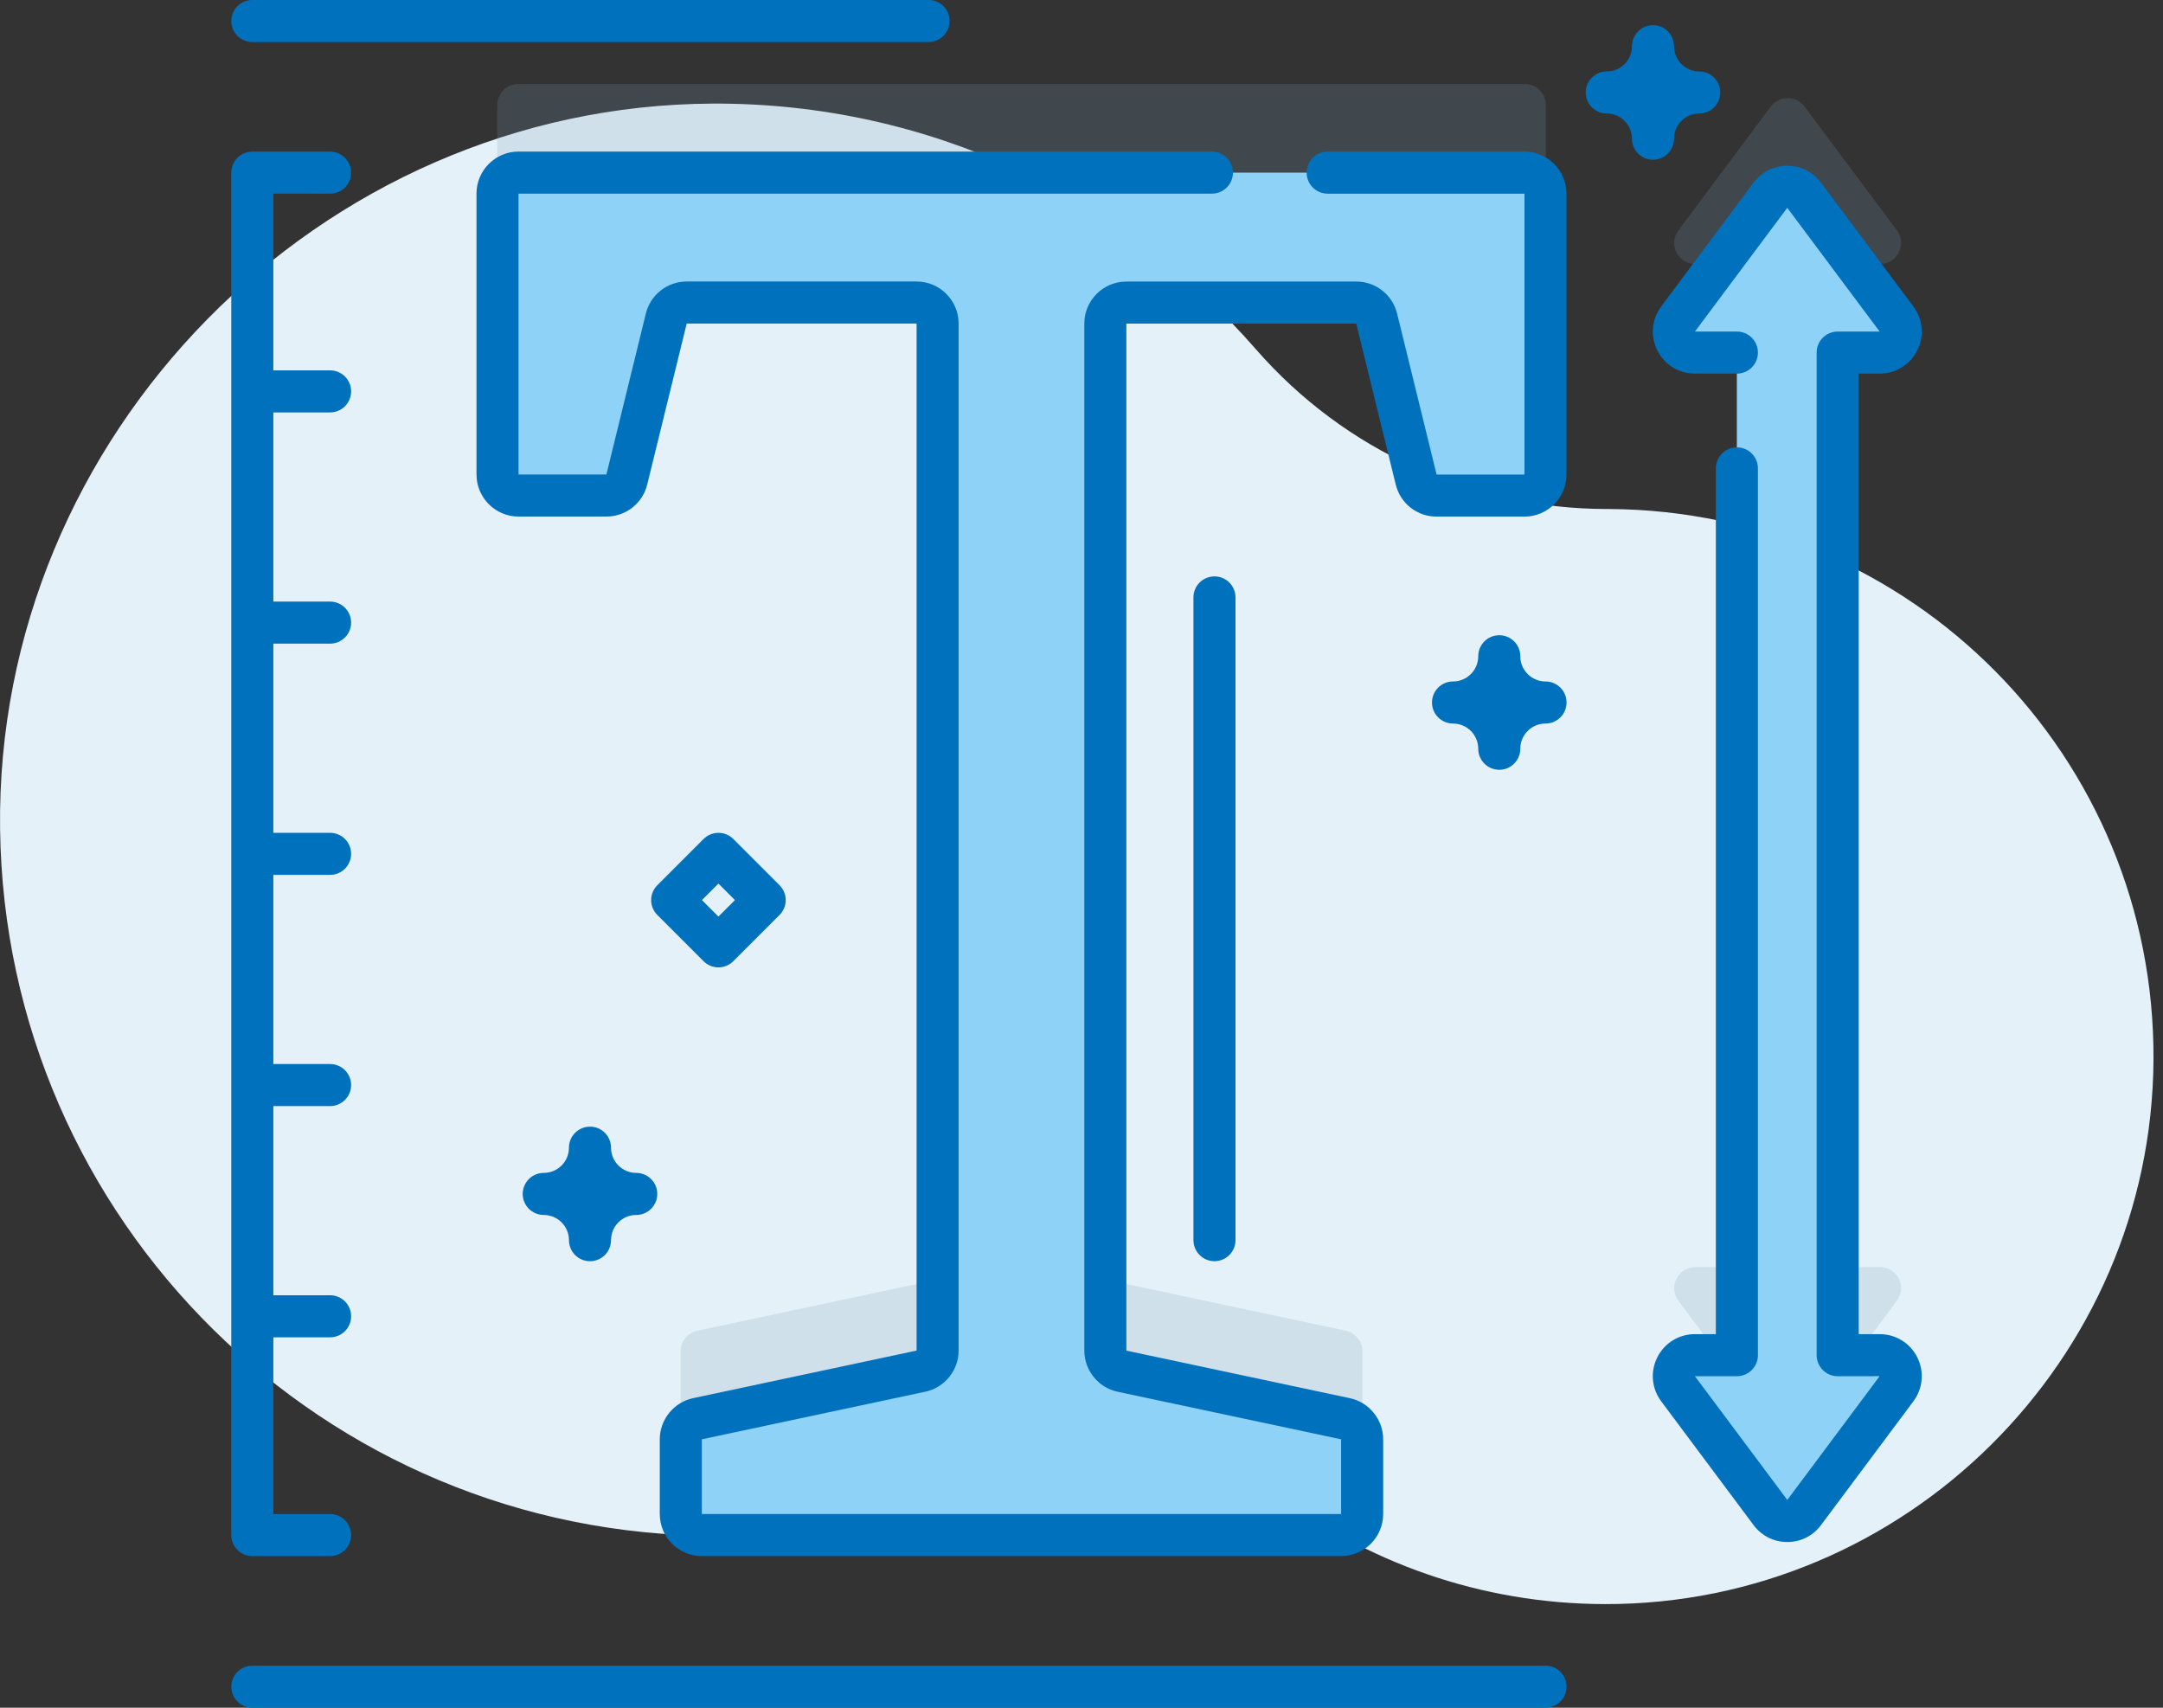 <svg height="60" viewBox="0 0 76 60" width="76" xmlns="http://www.w3.org/2000/svg"><rect x="0" y="0" width="76" height="60" fill="#333333" stroke="none"/><g fill="none"><path d="m56.543 17.884c-.028-0-.057-0-.085-0-4.734-.007-9.219-2.046-12.331-5.614-4.635-5.315-11.468-8.663-19.082-8.63-13.82.061-25.221 11.672-25.042 25.491.178 13.742 11.373 24.827 25.157 24.827 3.893 0 7.579-.885 10.869-2.464 2.837-1.362 6.217-1.003 8.714.91 3.231 2.475 7.269 3.948 11.652 3.955 10.549.018 19.209-8.574 19.271-19.123.061-10.648-8.489-19.29-19.122-19.352z" fill="#e5f1f9"/><path d="m17.47 3.689v9.874c0 .408.331.739.739.739h3.089c.34 0 .637-.232.718-.563l1.388-5.659c.081-.33.377-.563.718-.563h8.082c.408 0 .739.331.739.739v36.103c0 .349-.244.65-.585.723l-7.857 1.672c-.341.073-.585.374-.585.723v2.627c0 .408.331.739.739.739h22.475c.408 0 .739-.331.739-.739v-2.627c0-.349-.244-.65-.585-.723l-7.857-1.672c-.341-.073-.585-.374-.585-.723v-36.103c0-.408.331-.739.739-.739h8.082c.34 0 .637.232.718.563l1.388 5.659c.081.33.377.563.718.563h3.089c.408 0 .739-.331.739-.739v-9.874c0-.408-.331-.739-.739-.739h-35.364c-.408 0-.739.331-.739.739zm47.113 5.586h1.476c.608 0 .956-.694.592-1.181l-3.247-4.351c-.296-.396-.889-.396-1.184 0l-3.247 4.351c-.364.487-.016 1.181.592 1.181h1.476v35.244h-1.476c-.608 0-.956.694-.592 1.181l3.247 4.351c.296.396.889.396 1.184 0l3.247-4.351c.364-.487.016-1.181-.592-1.181h-1.476z" fill="#7b9db4" opacity=".2"/><path d="m17.481 6.804v9.869c0 .408.331.738.738.738h3.087c.34 0 .636-.232.717-.563l1.387-5.656c.081-.33.377-.563.717-.563h8.077c.408 0 .738.331.738.738v36.084c0 .349-.244.65-.585.722l-7.853 1.672c-.341.073-.585.374-.585.722v2.626c0 .408.331.738.738.738h22.463c.408 0 .738-.331.738-.738v-2.626c0-.349-.244-.65-.585-.722l-7.853-1.672c-.341-.073-.585-.374-.585-.722v-36.084c0-.408.331-.738.738-.738h8.077c.34 0 .636.232.717.563l1.387 5.656c.081.33.377.563.717.563h3.087c.408 0 .738-.331.738-.738v-9.869c0-.408-.331-.738-.738-.738h-35.344c-.408 0-.739.331-.739.738zm47.088 5.583h1.475c.608 0 .955-.693.592-1.18l-3.246-4.349c-.295-.396-.888-.396-1.184 0l-3.246 4.349c-.364.487-.016 1.18.592 1.18h1.475v35.225h-1.475c-.608 0-.955.693-.592 1.18l3.246 4.349c.295.396.888.396 1.184 0l3.246-4.349c.364-.487.016-1.18-.592-1.18h-1.475z" fill="#8fd2f7"/><g fill="#0071bc"><path d="m53.565 5.327h-6.915c-.408 0-.739.331-.739.739 0 .408.331.739.739.739l6.914-0.0 0 9.869-3.087 0-1.388-5.656c-.163-.663-.753-1.126-1.435-1.126h-8.077c-.815 0-1.478.663-1.478 1.477v36.084c0 .693.492 1.301 1.17 1.445l7.853 1.671 0 2.625-22.463 0-0-2.625 7.853-1.672c.678-.144 1.17-.752 1.17-1.445v-36.084c0-.815-.663-1.477-1.477-1.477h-8.077c-.682 0-1.272.463-1.435 1.125l-1.387 5.656-3.087 0-0-9.869h24.363c.408 0 .739-.331.739-.739 0-.408-.331-.739-.739-.739h-24.363c-.815 0-1.477.663-1.477 1.477v9.869c0 .815.663 1.478 1.477 1.478h3.087c.682 0 1.272-.463 1.435-1.126l1.387-5.655 8.077-0.0 0 36.084-7.853 1.672c-.678.144-1.17.752-1.17 1.445v2.626c0 .815.663 1.477 1.477 1.477h22.463c.815 0 1.477-.663 1.477-1.477v-2.626c0-.693-.492-1.301-1.17-1.445l-7.853-1.671-0-36.084 8.077-0 1.388 5.656c.163.663.753 1.126 1.435 1.126h3.087c.815 0 1.477-.663 1.477-1.478v-9.869c0-.815-.663-1.478-1.477-1.478zm-41.967 1.478c.408 0 .739-.331.739-.739 0-.408-.331-.739-.739-.739h-2.733c-.408 0-.739.331-.739.739v47.868c0 .408.331.739.739.739h2.733c.408 0 .739-.331.739-.739 0-.408-.331-.739-.739-.739h-1.994v-6.209h1.994c.408 0 .739-.331.739-.739 0-.408-.331-.739-.739-.739h-1.994v-6.646h1.994c.408 0 .739-.331.739-.739 0-.408-.331-.739-.739-.739h-1.994v-6.646h1.994c.408 0 .739-.331.739-.739s-.331-.739-.739-.739h-1.994v-6.646h1.994c.408 0 .739-.331.739-.739s-.331-.739-.739-.739h-1.994v-6.646h1.994c.408 0 .739-.331.739-.739 0-.408-.331-.739-.739-.739h-1.994v-6.209zm54.446 40.069h-.736v-33.747h.736c.562 0 1.068-.312 1.321-.815s.2-1.095-.137-1.546l-3.245-4.349c-.282-.377-.713-.594-1.184-.594-0 0-0 0-0 0-.471 0-.902.216-1.184.594l-3.246 4.349c-.336.451-.389 1.043-.137 1.546.252.503.758.815 1.321.815h1.475c.408 0 .739-.331.739-.739 0-.408-.331-.739-.739-.739l-1.475.001 3.245-4.349 3.246 4.348h-1.475c-.408 0-.739.331-.739.739v35.225c0 .408.331.739.739.739l1.475-.001-3.245 4.349-3.246-4.348h1.475c.408 0 .739-.331.739-.739v-31.157c0-.408-.331-.739-.739-.739s-.739.331-.739.739v30.418h-.736c-.563 0-1.068.312-1.321.815s-.2 1.095.137 1.546l3.246 4.349c.282.377.713.594 1.184.594.471 0 .902-.216 1.184-.594l3.246-4.349c.336-.451.389-1.043.137-1.546-.252-.503-.758-.815-1.321-.815z"/><path d="m54.304 58.522c.408 0 .739.331.739.739 0 .408-.331.739-.739.739h-45.438c-.408 0-.739-.331-.739-.739 0-.408.331-.739.739-.739zm-33.574-18.938c.408 0 .739.331.739.739 0 .488.397.886.886.886.408 0 .739.331.739.739 0 .408-.331.739-.739.739-.489 0-.886.397-.886.886 0 .408-.331.739-.739.739-.408 0-.739-.331-.739-.739 0-.488-.397-.886-.886-.886-.408 0-.739-.331-.739-.739 0-.408.331-.739.739-.739.489 0 .886-.397.886-.886 0-.408.331-.739.739-.739zm21.942-19.333c.408 0 .739.331.739.739v22.582c0 .408-.331.739-.739.739s-.739-.331-.739-.739v-22.582c0-.408.331-.739.739-.739zm-16.907 9.226 1.625 1.625c.289.289.289.757 0 1.045l-1.625 1.625c-.144.144-.333.216-.522.216-.189 0-.378-.072-.522-.216l-1.625-1.625c-.289-.289-.289-.757 0-1.045l1.625-1.625c.288-.288.757-.288 1.045 0zm-.522 1.567-.58.58.58.58.58-.58zm27.436-8.726c.408 0 .739.331.739.739 0 .488.397.886.886.886.408 0 .739.331.739.739 0 .408-.331.739-.739.739-.489 0-.886.397-.886.886 0 .408-.331.739-.739.739-.408 0-.739-.331-.739-.739 0-.488-.397-.886-.886-.886-.408 0-.739-.331-.739-.739 0-.408.331-.739.739-.739.489 0 .886-.397.886-.886 0-.408.331-.739.739-.739zm5.401-21.433c.408 0 .739.331.739.739 0 .489.397.886.886.886.408 0 .739.331.739.739 0 .408-.331.739-.739.739-.489 0-.886.397-.886.886 0 .408-.331.739-.739.739-.408 0-.739-.331-.739-.739 0-.488-.397-.886-.886-.886-.408 0-.739-.331-.739-.739 0-.408.331-.739.739-.739.489 0 .886-.397.886-.886 0-.408.331-.739.739-.739zm-25.452-.886c.408 0 .739.331.739.739 0 .408-.331.739-.739.739h-23.762c-.408 0-.739-.331-.739-.739 0-.408.331-.739.739-.739z"/></g></g></svg>
